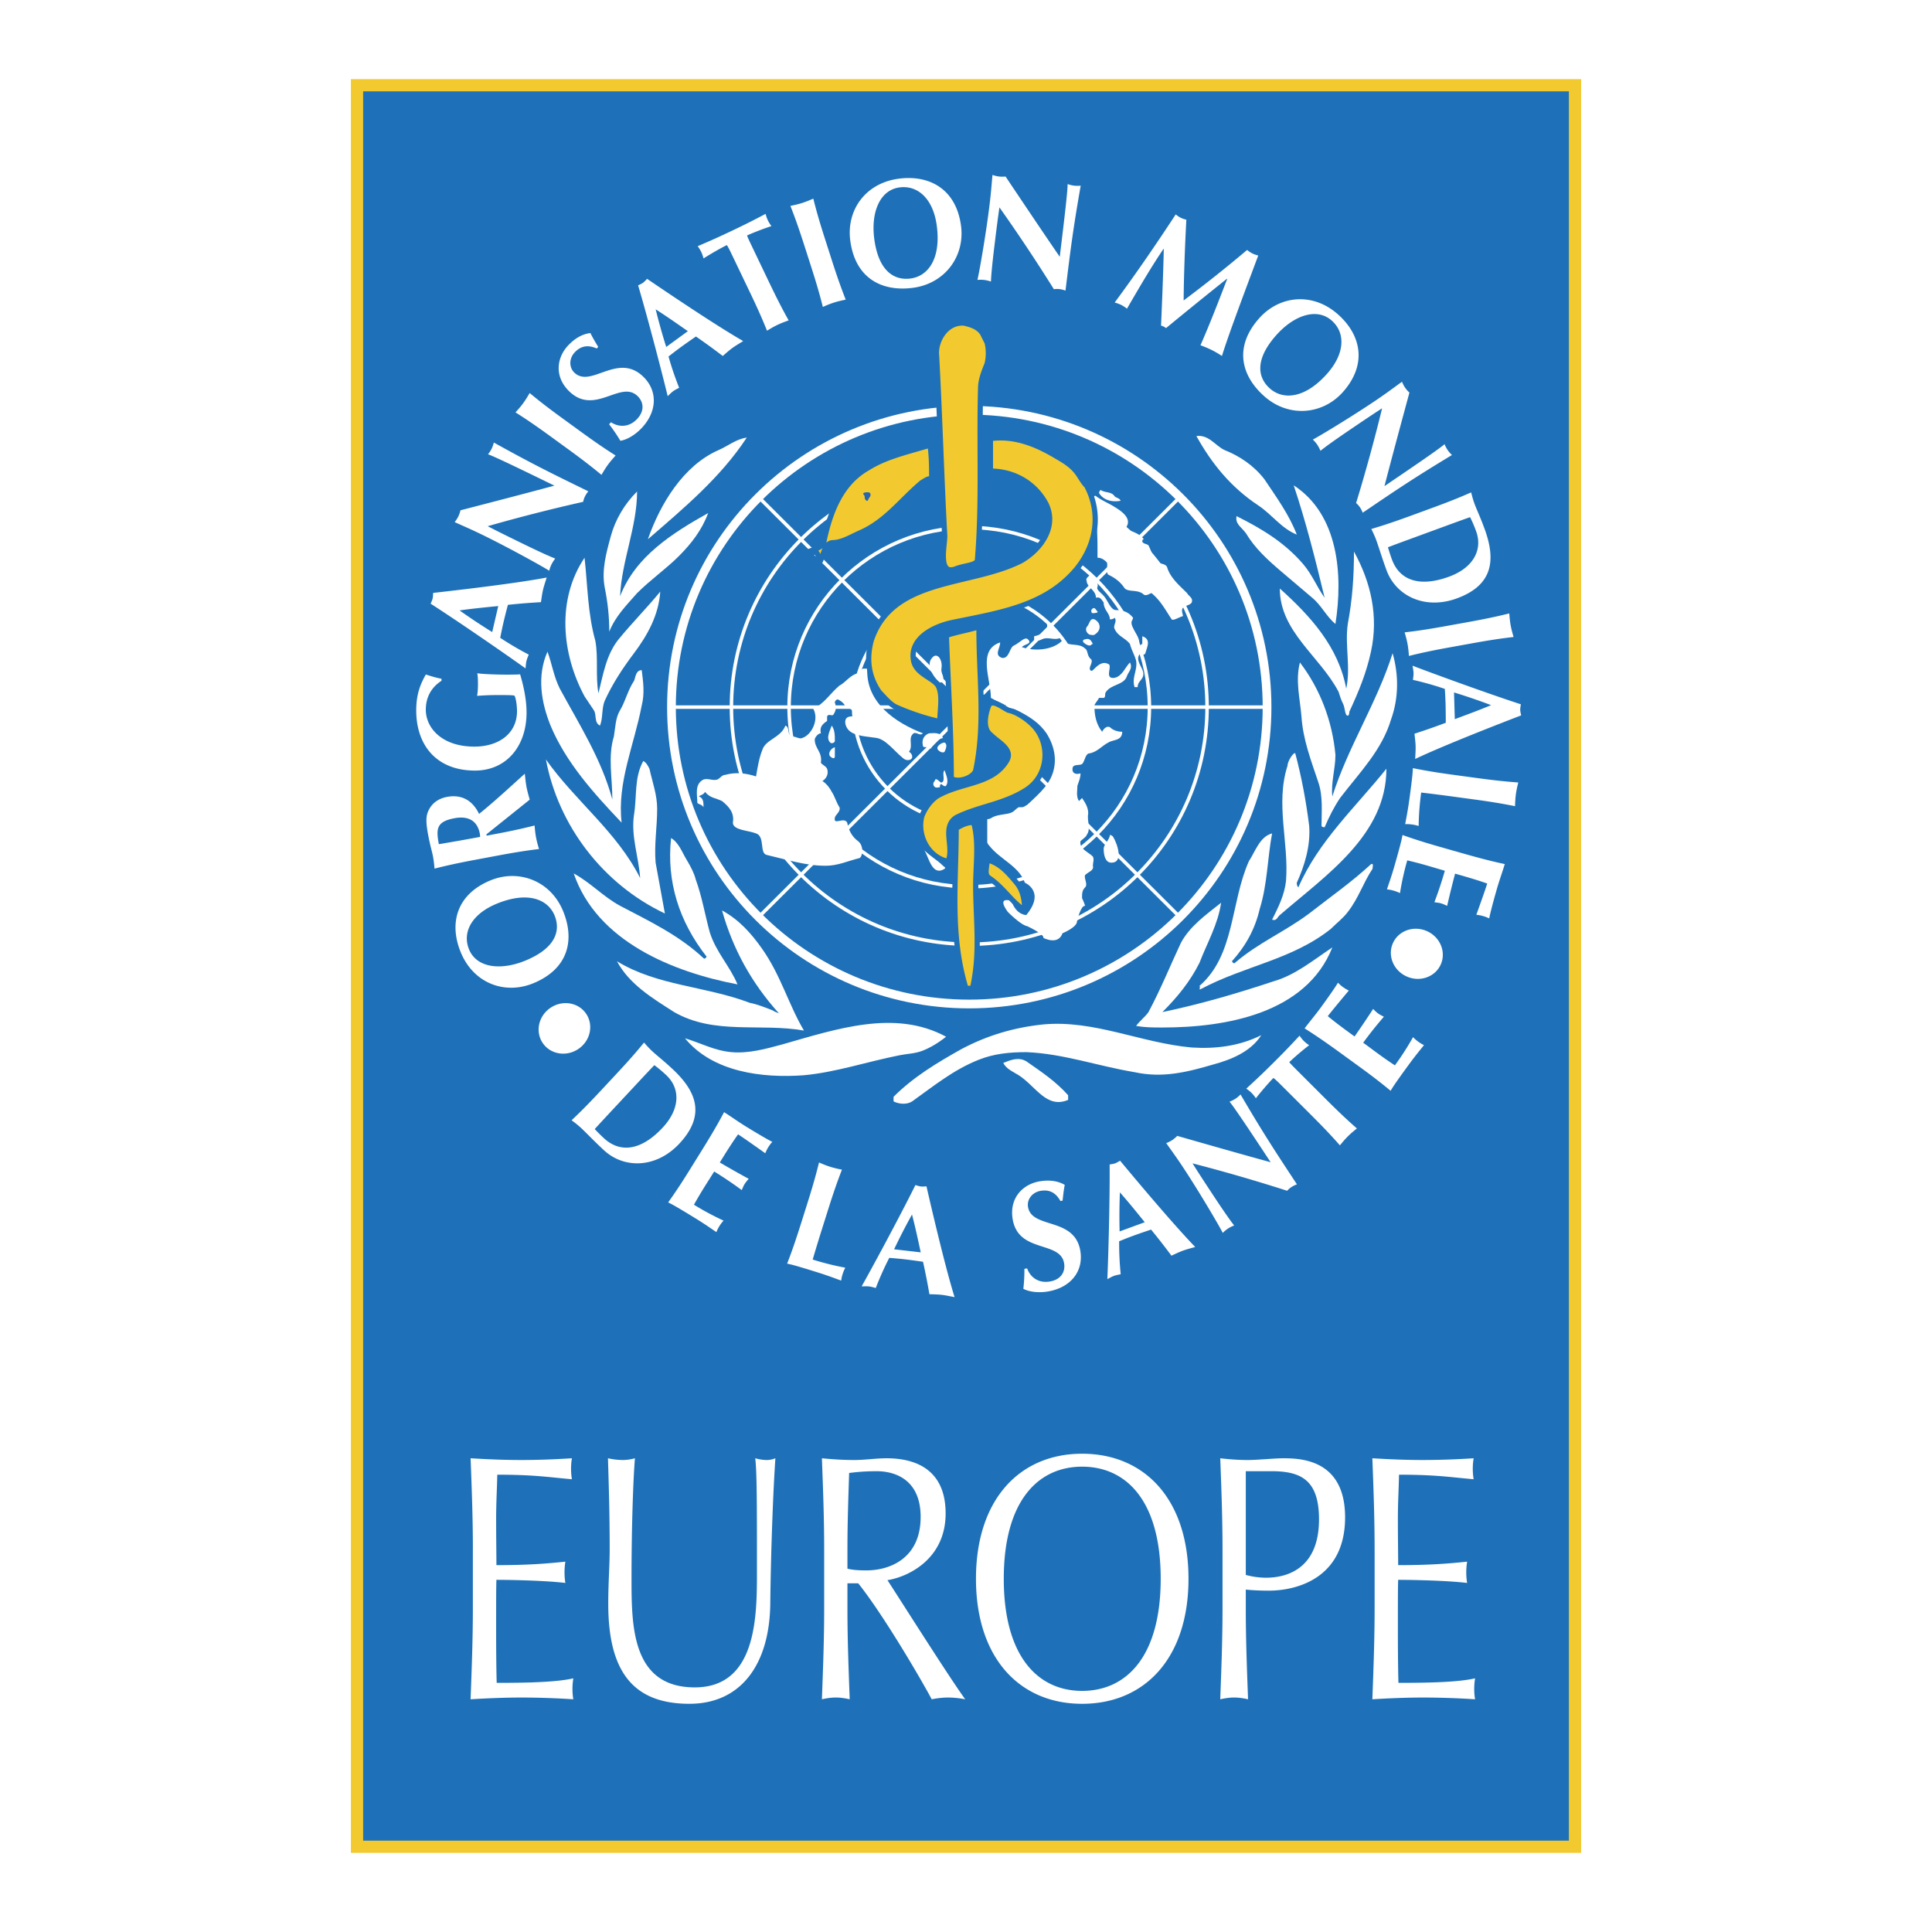 <svg xmlns="http://www.w3.org/2000/svg" width="2500" height="2500" viewBox="0 0 192.756 192.756"><path fill-rule="evenodd" clip-rule="evenodd" fill="#fff" d="M0 0h192.756v192.756H0V0z"/><path fill-rule="evenodd" clip-rule="evenodd" fill="#1e71b8" stroke="#f2ca30" stroke-width="1.22" stroke-miterlimit="2.613" d="M157.139 184.252V8.504H35.618v175.748h121.521z"/><path d="M54.157 104.076c-.776-1.129-.44-2.701.751-3.516 1.193-.814 2.784-.561 3.561.568.777 1.131.44 2.703-.751 3.518-1.193.815-2.785.561-3.561-.57zM45.976 95.026c-1.183-2.854-.466-5.78 2.96-7.19 2.815-1.159 5.991.039 7.235 3.041 1.177 2.84.59 5.76-2.964 7.224-2.8 1.151-5.937.047-7.231-3.075zm.826-.293c.764 1.843 3.173 2.113 5.618 1.106 3.028-1.247 3.533-2.999 2.909-4.506-.67-1.615-2.677-2.443-5.776-1.167-2.46 1.012-3.47 2.831-2.751 4.567zM48.527 83.246l.024.128.62-.116c1.692-.316 2.851-.563 4.164-.898.029.32.057.716.146 1.188.089.473.207.851.297 1.16-1.346.163-2.515.353-4.208.67l-2.055.385c-1.692.317-2.851.564-4.164.899-.029-.321-.057-.716-.146-1.188-.097-.515-.289-1.117-.473-2.09-.273-1.446-.237-2 .046-2.572.33-.655.928-1.137 1.819-1.304 1.466-.275 2.554.351 3.199 1.697 1.535-1.236 3.052-2.647 4.563-4.012.05.435.086.873.167 1.302.081.43.21.865.321 1.288l-4.32 3.463zm-4.743.978c1.38-.229 2.743-.47 4.118-.728-.007-.117-.011-.22-.029-.32-.238-1.259-1.108-1.808-2.528-1.542-1.783.335-1.855 1.03-1.561 2.59zM44.048 67.92c-.929.604-1.552 1.53-1.565 2.855-.017 1.806 1.548 3.685 4.776 3.715 2.444.022 4.302-1.257 4.324-3.5.004-.495-.095-1.355-.262-1.59-.246-.046-.63-.049-1.076-.053-1.661-.016-2.353.065-2.646.077.033-.189.082-.48.087-1.078.007-.699-.036-.991-.065-1.179.322.075 1.598.131 2.582.14.646.006 1.461-.001 1.691-.028.373 1.271.651 2.613.639 3.895-.033 3.35-2.07 5.735-5.206 5.707-3.905-.036-5.832-2.661-5.799-6.084.014-1.471.362-2.458.957-3.501.521.165 1.042.33 1.564.422l-.001.202zM54.542 57.621c-.136.447-.273.833-.366 1.231-.092.397-.143.819-.205 1.226a65.49 65.49 0 0 0-3.299.267c-.157.606-.311 1.198-.452 1.808-.116.497-.213.982-.314 1.482a31.1 31.1 0 0 0 2.846 1.675c-.083.22-.177.422-.23.649-.053.228-.058.45-.09.727-1.5-1.08-6.337-4.443-9.468-6.456.073-.177.157-.337.2-.521s.038-.365.051-.554c3.694-.414 8.634-1.018 11.327-1.534zm-4.831 2.845c-1.309.13-2.584.253-3.858.437a60.732 60.732 0 0 0 3.254 2.159l.604-2.596zM45.364 52.089c.138-.176.262-.358.359-.555s.166-.406.22-.622c3.123-.809 6.226-1.611 9.368-2.459-2.196-1.074-5.953-2.911-6.619-3.126.138-.176.262-.358.358-.555.096-.196.166-.406.22-.619 3.917 2.174 5.753 3.073 9.427 4.866a2.683 2.683 0 0 0-.333.502 2.21 2.21 0 0 0-.182.547 171.438 171.438 0 0 0-9.525 2.431c1.023.533 2.169 1.094 3.205 1.6 2.21 1.081 3.003 1.419 3.533 1.629a3.553 3.553 0 0 0-.372.581 3.327 3.327 0 0 0-.227.635c-.368-.261-3.835-2.2-6.652-3.577-1.242-.607-2.111-.966-2.78-1.278zM54.945 43.551c-1.392-1.011-2.366-1.684-3.512-2.407.214-.241.484-.532.768-.92s.479-.733.644-1.01c1.042.865 1.982 1.585 3.374 2.596l1.69 1.229c1.393 1.011 2.366 1.683 3.512 2.408-.214.241-.484.531-.768.92-.285.389-.48.733-.644 1.011-1.042-.866-1.982-1.585-3.374-2.597l-1.69-1.23zM59.533 34.769c-.847-.38-1.562-.274-2.177.369-.614.644-.579 1.541-.043 2.048 1.65 1.563 4.298-2.035 6.829.362 1.494 1.415 1.453 3.505-.147 5.184-.725.759-1.563 1.171-2.101 1.244a15.979 15.979 0 0 0-1.124-1.647l.191-.201c.757.497 1.778.539 2.593-.315.786-.823.665-1.72.041-2.312-1.683-1.594-4.237 1.972-6.768-.425-1.539-1.457-1.319-3.378-.121-4.634.725-.76 1.48-1.129 2.197-1.213.225.454.422.782.782 1.383l-.152.157zM74.148 34.028c-.396.25-.753.454-1.083.695s-.645.527-.957.792a65.127 65.127 0 0 0-2.675-1.942c-.516.358-1.021.707-1.527 1.076-.412.301-.804.606-1.208.919.3 1.073.657 2.104 1.06 3.121-.207.112-.41.205-.599.342s-.338.303-.544.492c-.43-1.795-1.894-7.489-2.95-11.051.171-.087.34-.153.494-.265.153-.112.267-.252.402-.388 3.072 2.092 7.211 4.846 9.587 6.209zm-5.521-.986c-1.078-.753-2.125-1.489-3.21-2.18a59.142 59.142 0 0 0 1.053 3.753l2.157-1.573zM73.139 25.654c-.251-.525-.49-1.024-.622-1.199-.514.245-1.582.855-2.326 1.328a3.578 3.578 0 0 0-.225-.641 3.527 3.527 0 0 0-.358-.577c1.22-.53 1.826-.784 3.46-1.562s2.214-1.088 3.315-1.663c.06.227.126.433.226.64s.218.389.357.579c-.759.242-1.905.686-2.433.937.066.206.305.705.557 1.23l1.656 3.459c.742 1.549 1.277 2.602 1.94 3.781-.303.11-.679.239-1.114.445-.435.208-.771.418-1.047.584-.504-1.255-.988-2.333-1.729-3.882l-1.657-3.459zM80.269 24.555c-.525-1.636-.913-2.751-1.409-4.011.315-.068.705-.145 1.165-.291.459-.146.821-.31 1.118-.435.329 1.312.662 2.445 1.187 4.081l.637 1.986c.525 1.636.914 2.751 1.41 4.01-.316.068-.706.145-1.165.291-.459.146-.821.31-1.118.437-.329-1.312-.662-2.445-1.187-4.081l-.638-1.987zM89.683 17.827c3.072-.398 5.722 1.053 6.2 4.717.393 3.01-1.591 5.756-4.822 6.175-3.058.396-5.735-.928-6.231-4.729-.391-2.995 1.492-5.729 4.853-6.163zm.07.871c-1.985.257-2.87 2.505-2.529 5.121.423 3.238 1.99 4.18 3.612 3.97 1.739-.225 3.062-1.942 2.629-5.257-.343-2.631-1.843-4.075-3.712-3.834zM99.021 17.455c.211.072.426.129.643.155s.439.023.662.004c1.791 2.673 3.57 5.329 5.406 8.007.295-2.419.803-6.557.785-7.255.211.073.424.129.643.156.217.026.439.022.662.004-.775 4.399-1.021 6.422-1.518 10.468a2.708 2.708 0 0 0-.586-.148 2.282 2.282 0 0 0-.574.007 171.786 171.786 0 0 0-5.43-8.164c-.17 1.137-.324 2.4-.463 3.541-.299 2.434-.359 3.291-.385 3.859a3.666 3.666 0 0 0-.672-.159 3.337 3.337 0 0 0-.678-.005c.127-.432.826-4.331 1.205-7.434.17-1.368.226-2.303.3-3.036zM116.084 24.831c-1.312 1.934-2.477 3.96-3.645 5.965a3.656 3.656 0 0 0-.58-.375 3.532 3.532 0 0 0-.648-.237c2.131-2.88 4.143-5.82 6.092-8.792.162.132.318.244.5.335a2.6 2.6 0 0 0 .559.193c-.141 2.655-.254 5.65-.27 8.058a137.376 137.376 0 0 0 6.332-5.039c.162.132.346.257.527.348.184.091.381.155.584.207-1.242 3.323-2.979 7.925-3.621 10.021-.332-.217-.672-.42-1.025-.596a10.73 10.73 0 0 0-1.119-.472c.865-1.951 1.812-4.394 2.67-6.623l-.027-.013a508.758 508.758 0 0 0-6.078 4.924 1.826 1.826 0 0 0-.234-.151 1.733 1.733 0 0 0-.264-.096c.111-2.533.217-5.085.275-7.645l-.028-.012zM133.48 31.357c2.316 2.048 2.959 4.992.502 7.756-2.02 2.271-5.4 2.582-7.838.428-2.307-2.039-3.064-4.919-.514-7.787 2.011-2.259 5.313-2.638 7.85-.397zm-.615.625c-1.498-1.324-3.779-.514-5.533 1.459-2.172 2.443-1.855 4.239-.633 5.321 1.312 1.159 3.48 1.027 5.705-1.474 1.764-1.984 1.871-4.059.461-5.306zM139.877 38.088c.086.207.184.405.307.586.123.18.271.344.434.498-.84 3.104-1.676 6.188-2.49 9.329 2.021-1.37 5.482-3.715 5.996-4.185.086.207.184.404.307.585.123.181.271.344.434.496-3.834 2.316-5.525 3.462-8.908 5.758a2.738 2.738 0 0 0-.273-.537 2.326 2.326 0 0 0-.385-.429 170.076 170.076 0 0 0 2.594-9.452c-.971.623-2.027 1.338-2.98 1.984-2.035 1.379-2.723 1.898-3.17 2.254a3.662 3.662 0 0 0-.322-.61 3.32 3.32 0 0 0-.441-.511c.41-.189 3.814-2.232 6.41-3.991 1.141-.775 1.885-1.349 2.487-1.775zM142.818 50.701c1.617-.592 2.719-1.027 3.957-1.574.082.311.176.696.342 1.147.223.601.541 1.245.984 2.447 1.15 3.116.889 5.647-2.748 6.98-3.176 1.164-6.064-.229-7.014-2.797-.504-1.367-.773-2.322-1.037-3.033-.166-.451-.346-.804-.484-1.094 1.299-.384 2.42-.764 4.037-1.356l1.963-.72zm-1.533 2.858c-.779.286-2.541.931-2.811 1.045.088.278.195.658.4 1.218.758 2.05 2.709 2.809 5.711 1.708 2.367-.867 3.379-2.65 2.684-4.536a12.863 12.863 0 0 0-.596-1.395c-.279.087-2.041.732-2.82 1.018l-2.568.942zM146.412 62.076c1.693-.307 2.854-.546 4.168-.873.029.321.053.716.139 1.189s.203.852.289 1.161c-1.346.155-2.516.337-4.211.644l-2.057.372c-1.695.307-2.855.546-4.17.874-.027-.321-.053-.716-.139-1.189s-.201-.852-.289-1.162c1.348-.155 2.518-.337 4.211-.644l2.059-.372zM141.195 75.722c.018-.467.053-.876.041-1.283-.012-.408-.07-.829-.113-1.236 1.037-.335 2.088-.7 3.123-1.093a77.311 77.311 0 0 0-.021-1.865 45.05 45.05 0 0 0-.074-1.513 31.197 31.197 0 0 0-3.18-.901c.025-.234.064-.454.059-.687-.008-.233-.061-.45-.098-.726 1.727.666 7.262 2.696 10.803 3.85-.025.19-.066.366-.062.555.006.189.057.363.094.551-3.472 1.335-8.097 3.169-10.572 4.348zm3.95-3.972c1.232-.458 2.436-.899 3.623-1.398a60.717 60.717 0 0 0-3.699-1.266l.076 2.664zM147.24 77.608c1.709.232 2.885.363 4.238.459-.074.313-.172.697-.238 1.173-.064.477-.072.873-.086 1.193-1.328-.269-2.498-.458-4.205-.689l-2.074-.282a189.613 189.613 0 0 0-3.082-.39 27.16 27.16 0 0 0-.254 3.335c-.209-.058-.357-.107-.678-.15-.32-.044-.477-.036-.664-.031.086-.518.24-1.189.422-2.517.322-2.354.33-2.75.344-3.072 1.328.269 2.498.458 4.205.69l2.072.281zM146.004 85.158c1.656.471 2.803.766 4.129 1.052-.252.822-.551 1.646-.787 2.472-.395 1.373-.701 2.558-.764 2.949a3.677 3.677 0 0 0-.605-.232c-.311-.088-.451-.099-.682-.135.379-1.043.963-2.694 1.084-3.114-1.061-.376-2.125-.679-3.205-.986a97.414 97.414 0 0 0-.791 3.214c-.324-.152-.453-.204-.646-.259-.162-.046-.303-.056-.627-.104.395-1.04.738-2.077 1.043-3.141-.621-.176-1.252-.371-1.889-.552a40.021 40.021 0 0 0-1.861-.483 27.296 27.296 0 0 0-.725 3.263c-.199-.087-.34-.157-.65-.245-.311-.089-.465-.103-.652-.125.16-.5.408-1.142.777-2.431.652-2.283.717-2.674.775-2.991 1.277.454 2.408.805 4.064 1.276l2.012.572zM143.727 96.265c-.582 1.241-2.111 1.751-3.42 1.14-1.311-.609-1.898-2.106-1.318-3.346.582-1.241 2.109-1.75 3.42-1.14s1.898 2.105 1.318 3.346zM101.02 45.041c-.453-.181-.926.307-1.234-.154.926-.307 2.004-.922 3.084-.461.154 0 .154.154.154.307-.463.615-1.235.615-2.004.308zM109.498 55.183c0-1.998 0-3.842-.771-5.532.309.153.463-.308.617-.154.615.461 1.387.768 1.85 1.076.77.461 1.85 1.229 1.078 2.151.617.308 1.389.461 1.85 1.076-.154 0-.154.154-.154.307.154.154.463.154.617.308.309.614.463 1.229.926 1.69.307.153.77.153.924.461.309 1.076 1.234 1.844 2.004 2.612.154.307.617.461.463.922-.154.308-.771.308-.926.615-.152.308.154.769 0 .769-.461.154-.924.461-1.078.307-.617-.922-1.08-1.844-2.004-2.612-.154 0-.463.307-.771.153-.615-.614-1.695-.153-2.004-.768-.461-.615-.924-.922-1.541-1.229-.309-.308 0-.922-.154-1.229-.154-.154-.463-.461-.924-.461-.002-.155-.002-.309-.002-.462zM111.193 49.497c.121.181.463.154.617.461-.771.154-1.697 0-2.158-.769 0-.154.152-.307.152-.307.464.307 1.081.154 1.389.615zM110.268 59.639c.363.542.617 1.229 1.08 1.229.615 0 1.232.154 1.695.769 0 .153-.154.307-.154.461 0 .768.924 1.383.771 2.305-.154.308.152-.153.307-.153v-.769c.926.308.463 1.076.309 1.69-.154.308-.463 0-.615.154-.463.768.77 1.537.307 2.305-.154.308-.461.461-.461.922h-.309c-.309-.922.309-1.69.154-2.612-.154-.615-.463-1.076-.617-1.69-.463-.615-1.232-.769-1.541-1.537-.154-.307.309-.768 0-1.075-.154.153-.309.153-.463.153 0-.614-.617-.922-.617-1.69-.154-.153-.309-.615-.77-.461 0-.768-.926-1.076-.926-1.69-.154-.307.309-.461.463-.769.154.461.771.769.617 1.383-.154.307.461.614.77 1.075zM109.498 61.022c.107.108-.309.154-.463.154s-.154-.154-.154-.308c.308-.46.463.001.617.154zM109.189 63.327c-.133.079-.309 0-.463 0-.309-.154-.463-.461-.309-.768.309-.308.309-.922.771-.769.617.308.771 1.076.001 1.537zM108.727 64.403c-.219 0-.463-.153-.617-.307s0-.307.154-.307c.463-.154.617.153.771.461-.154 0-.154.153-.308.153z" fill-rule="evenodd" clip-rule="evenodd" fill="#fff"/><path d="M108.264 90.374s-.154-.461-.309-.769c0-.461 0-.768.309-1.075.309-.308-.154-.922 0-1.23.309-.307.926-.461.771-.922 0-.307.154-.615 0-.922-.463-.461-1.387-.769-1.234-1.537.154-.154.617-.461.617-.615.463-.615 0-1.383.154-2.151 0-.615-.309-1.076-.617-1.537l-.307.307c-.309-.461-.154-1.076-.154-1.537.154-.461.307-.769.307-1.229-.461.154-.924 0-.77-.615.154-.307.617-.154.924-.307.309-.308.309-1.076.771-1.076.771-.153 1.232-.768 1.85-1.075.463-.308 1.387-.154 1.387-1.076-.461 0-.924-.153-1.232-.461-.309-.153-.617.154-.771.461-.615-.768-.77-1.69-.77-2.612 0-.153.309-.461.463-.768h.461c.154 0 .154-.307.154-.461.463-.922 1.85-.769 2.158-1.691.154-.461.617-.768.309-1.383-.463.461-.771 1.383-1.541 1.537-1.08.154-.154-1.229-.617-1.382-.617-.308-1.078.153-1.541.614-.154.153-.309 0-.309-.154 0-.307.309-.615.154-.922-.463-.307-.309-.922-.617-1.076-.615-.615-1.541-.154-2.312-.769-.924.922-2.773 1.076-4.008.615.309-.307 1.08-.307.617-.768-.309-.308-.771.307-1.387.614-.463.154-.463 1.383-1.234 1.229-.77-.307-.154-.922-.154-1.537-2.311.768-.924 3.688-.924 5.532 1.85 1.076 4.162 1.537 5.549 3.534.771 1.229 1.08 2.612.617 3.996-.463 1.383-1.695 2.305-2.775 3.381h-.615c-.309.154-.617.615-.926.615-.771.154-1.541.154-2.004.615-.771.768-.463 2.151 0 2.612 1.078 1.383 2.93 1.998 3.545 3.688 0 0 2.094.871.141 3.227 0 0-1.014.013-1.477-1.409 0 0-1.555-.538-.373 1.089 0 0 1.273 1.307 1.953 1.435 0 0 1.709.794 1.605 1.165 0 0 1.477.781 1.902-.461 0 0 1.463-.602 1.451-1.191 0 .001.359-1.612.809-1.548z" fill-rule="evenodd" clip-rule="evenodd" fill="#fff"/><path d="M103.947 63.789c-.309.153-.461.153-.77.153v-.461c.77-.154 1.541-.615 1.232-1.383.771.153.926.922 1.387 1.537-.614.307-1.232-.154-1.849.154zM93.928 66.708c-.076.455.308.768.154 1.229 0 .154-.154.154-.309.154-.771-.615-1.387-1.844-.771-2.459.464-.614 1.081.154.926 1.076zM98.707 75.621c-.086-.128 0-.461 0-.461.463-.153.924.154.924.615-.154.461-.461 1.23-1.078.922-.309-.308.463-.615.154-1.076zM111.039 83.458c.463.768 1.078 2.612-.154 2.612-.617 0-.771-.769-.771-1.383 0-.461.617-.922.617-1.383.154.001.308.154.308.154zM94.391 78.387c-.085.128-.308 0-.462-.154-.154 0-.154.154-.154.307-.154 0-.462.154-.616-.153-.154-.308.154-.461.154-.615.154-.154.462.307.616.307.462-.153 0-.922.308-1.229.154.462.462 1.076.154 1.537zM94.083 86.378c.154.154.308.154.154.307-1.233.769-1.542-1.075-2.003-1.844.615.615 1.232.922 1.849 1.537zM85.604 83.919c.617.461.462 1.537.154 1.69-1.233.307-2.158.768-3.391.768-2.004 0-3.854-.615-5.857-1.076-.771-.153-.154-1.844-1.079-2.151-.771-.308-2.312-.308-2.312-1.076.154-.922-.308-1.537-1.079-2.151-.617-.307-1.233-.307-1.695-.922-.154.308-.462.308-.617.461.462.154.462.615.462 1.076-.154-.308-.617-.308-.617-.461 0-.769-.308-1.844.617-2.305.462-.154.925.154 1.387 0 .309-.154.462-.461.771-.461 1.079-.307 2.158-.154 3.083.154.154-.922.308-1.844.617-2.613.308-1.076 1.85-1.229 2.312-2.458.462.153.154.922.617 1.076.462 0 .771.307 1.079.154.925-.308 1.695-1.844 1.079-2.92 1.079-.461 1.695-1.537 2.62-2.305.617-.307 1.079-1.076 1.85-1.229l.462-.461h.462c-.154 3.381 2.775 5.378 5.549 6.454-.309.308-.617-.154-.925 0-.617.461 0 1.229-.462 1.844.309.153.462.615.154.768-.309.154-.616 0-.771-.153-.925-.769-1.696-1.844-2.621-1.998-.925-.154-2.158-.154-2.775-.769-.154-.153-.462-.615-.308-1.076.154-.308.462-.308.77-.308.154 0 .154-.154.154-.307-.308-.308-.462-.615-.924-.461 0-.461-.463-.769-.771-.922-.154 0-.308.153-.308.307.154.461.154.768-.154 1.229-.154.154-.462-.153-.617.154v.461c-.462.307-.771.614-.617 1.229-.309 0-.616.461-.616.615 0 .922.771 1.229.616 2.305 0 .154.462.307.617.615.154.461 0 .922-.462 1.229.462.307.771.768.925 1.075.309.461.462 1.076.771 1.537.154.461-.462.769-.462 1.076-.154.768.925-.154 1.233.461.154.769.463 1.384 1.079 1.845z" fill-rule="evenodd" clip-rule="evenodd" fill="#fff"/><path d="M82.83 75.467c-.244-.243 0-.769.463-.922v.922c-.001.307-.309.154-.463 0zM82.83 74.084c-.462-.461 0-1.229.154-1.69.309.461.309.922.309 1.537-.001.153-.309.307-.463.153zM92.387 74.545c-.154 0-.308 0-.308-.154-.154-.615.154-1.076.616-1.229.463 0 1.079-.154 1.388.461-.617.153-.925.614-1.233 1.075-.155-.153-.309-.153-.463-.153zM93.62 74.853c-.344-.343.309-.768.617-.768.309.153.154.614 0 .922-.154.153-.463-.001-.617-.154zM71.731 44.887c.894-.387 1.696-1.076 2.774-1.229-2.62 3.996-6.319 7.069-9.865 10.143 1.234-3.536 3.546-7.378 7.091-8.914z" fill-rule="evenodd" clip-rule="evenodd" fill="#fff"/><path d="M67.723 55.49c-1.312 1.309-2.774 2.306-4.162 3.688-1.079 1.229-2.158 2.305-2.774 3.842 0-1.537-.154-2.92-.463-4.457-.308-1.69.154-3.381.617-5.071.462-1.691 1.387-3.228 2.62-4.457 0 3.535-1.541 6.916-1.695 10.45 1.541-3.996 5.241-6.3 8.786-8.298-.616 1.69-1.695 3.074-2.929 4.303z" fill-rule="evenodd" clip-rule="evenodd" fill="#fff"/><path d="M63.253 65.171c-1.184 1.574-2.158 3.073-2.929 4.764-.308.769-.154 1.69-.462 2.459-.617-.308-.309-1.076-.617-1.537l-.925-1.383c-2.312-4.303-2.774-9.682 0-13.83.309 2.766.309 5.532 1.079 8.298.309 1.69 0 3.534.309 5.225.462-1.844.771-3.842 2.004-5.378 1.387-1.69 2.774-3.074 4.162-4.764-.155 2.305-1.234 4.302-2.621 6.146z" fill-rule="evenodd" clip-rule="evenodd" fill="#fff"/><path d="M61.866 70.857c.532-.884.771-1.998 1.387-2.919.154-.308.154-1.076.771-1.076.154 1.229.308 2.305 0 3.534-.771 3.996-2.467 7.684-2.004 11.679-2.775-2.92-5.55-5.993-7.091-9.681-.925-2.305-1.387-4.918-.308-7.376.462 1.23.616 2.458 1.233 3.688 2.004 3.688 4.162 7.069 5.241 11.064 0-2.151-.462-4.303.154-6.3.154-.923.154-1.845.617-2.613z" fill-rule="evenodd" clip-rule="evenodd" fill="#fff"/><path d="M65.565 80.692c0 1.85-.308 3.534-.154 5.378l.925 5.071c-6.166-2.92-10.636-8.76-11.87-15.368 2.929 4.149 7.091 7.223 9.403 11.833-.154-2.151-.925-4.149-.617-6.3.308-1.845 0-3.688.925-5.379.308.154.462.461.617.769.309 1.384.771 2.613.771 3.996z" fill-rule="evenodd" clip-rule="evenodd" fill="#fff"/><path d="M68.494 85.763c.449.746.771 1.383.925 1.998.617 1.69.925 3.534 1.387 5.225.616 1.998 2.004 3.381 2.775 5.225-6.475-1.23-14.028-4.303-16.34-11.065 1.695.922 2.929 2.306 4.625 3.228 2.929 1.537 5.857 2.92 8.324 5.225.154.154.309-.153.309-.153-2.775-3.535-4.008-7.53-3.545-11.833.769.46 1.078 1.382 1.54 2.15z" fill-rule="evenodd" clip-rule="evenodd" fill="#fff"/><path d="M76.047 94.676c1.864 2.656 2.62 5.533 4.162 8.144-4.316-.768-8.941.461-12.949-1.844-2.158-1.383-4.47-2.766-5.704-5.071 4.008 2.459 8.787 2.459 13.257 4.149.771.154 1.542.461 2.312.768.154.154.771.309.616.309-2.774-3.074-4.625-6.455-5.704-10.296 1.698.921 2.931 2.305 4.01 3.841z" fill-rule="evenodd" clip-rule="evenodd" fill="#fff"/><path d="M89.766 105.279c-3.38.674-6.32 1.691-9.557 1.998-4.162.307-9.095-.307-11.87-3.688 1.542.461 2.929 1.229 4.625 1.383 1.695.152 3.391-.309 5.087-.77 5.395-1.535 11.253-3.533 16.339-.768-.771.615-1.542 1.076-2.312 1.383-.77.308-1.541.308-2.312.462zM97.627 105.74c-2.535 1.012-4.469 2.613-6.627 4.148-.463.309-1.233.309-1.85 0v-.461c2.003-1.996 4.316-3.379 6.782-4.764 2.621-1.383 5.242-2.15 8.169-2.457 5.088-.461 9.711 1.844 14.799 2.305 2.467.152 4.779-.154 6.938-1.23-1.08 1.691-3.084 2.459-4.779 2.92-2.621.77-5.088 1.383-7.861.77-3.699-.615-7.092-1.846-10.791-1.998-1.696 0-3.237.152-4.78.767z" fill-rule="evenodd" clip-rule="evenodd" fill="#fff"/><path d="M101.637 107.277c-.553-.35-1.234-.615-1.543-1.229.771-.309 1.543-.615 2.312-.154 1.541 1.076 2.93 1.998 4.162 3.381v.461c-2.158.922-3.236-1.382-4.931-2.459zM115.971 102.514c-.924 0-1.695 0-2.619-.154.309-.461.924-.922 1.232-1.383 1.232-2.305 2.158-4.609 3.238-6.915.924-1.69 2.465-2.766 4.008-3.996-.309 2.152-1.389 3.996-2.158 5.993-.926 1.844-2.158 3.381-3.701 4.918 3.701-.768 7.4-1.844 11.1-3.074 2.158-.613 4.008-2.15 5.857-3.38-2.621 6.608-10.637 7.991-16.957 7.991z" fill-rule="evenodd" clip-rule="evenodd" fill="#fff"/><path d="M119.824 98.672c-.303.162 0-.154-.152-.307 3.545-3.075 3.082-8.299 4.932-12.448.617-.922 1.08-2.458 2.312-2.766-.463 2.459-.463 5.071-1.232 7.53-.463 1.998-1.389 3.688-2.775 5.225 0 0 .154.307.309.153 2.312-1.997 4.932-3.073 7.398-4.917 2.158-1.69 4.162-3.074 6.166-4.918.309-.153.154.308.154.461-.926 1.383-1.387 2.92-2.467 4.303-.461.615-1.078 1.076-1.695 1.69-3.854 3.074-8.633 3.689-12.95 5.994z" fill-rule="evenodd" clip-rule="evenodd" fill="#fff"/><path d="M127.688 91.295c-.262.225-.309.615-.771.461.617-1.229 1.232-2.458 1.387-3.842.309-3.842-1.078-7.684.154-11.525 0-.461.617-1.383.771-1.229.617 2.306 1.078 4.764 1.387 7.223.154 1.998-.463 3.996-1.232 5.686 0 .154 0 .307.154.461 2.004-4.61 5.703-7.991 8.785-11.833-.001 6.608-6.012 10.603-10.635 14.598z" fill-rule="evenodd" clip-rule="evenodd" fill="#fff"/><path d="M131.541 78.08c-.758-2.263-1.543-4.303-1.695-6.608-.154-1.844-.617-3.534-.154-5.378 2.004 2.612 3.236 5.84 3.545 9.221 0 1.383-.463 2.766-.309 4.148 1.541-4.917 4.471-9.374 6.012-14.291.617 2.151.617 4.457-.154 6.608-.924 3.073-3.082 5.225-5.086 7.837-.617.922-1.08 1.844-1.541 2.919 0 0-.309 0-.309-.154 0-1.382.154-2.92-.309-4.302z" fill-rule="evenodd" clip-rule="evenodd" fill="#fff"/><path d="M134.008 70.243c-.219-.435-.309-.769-.463-1.229-1.85-3.534-5.857-5.993-5.857-10.296 3.082 2.766 5.857 5.839 6.627 9.988.463-2.151-.154-4.303.154-6.454.463-2.459.617-4.764.617-7.223 1.695 3.074 2.467 6.455 1.695 9.989-.463 2.151-1.232 3.996-2.158 5.993 0 0 0 .615-.309.307-.154-.307-.154-.768-.306-1.075z" fill-rule="evenodd" clip-rule="evenodd" fill="#fff"/><path d="M127.842 57.027c-1.41-1.204-2.621-2.305-3.547-3.842-.461-.615-1.078-.922-.924-1.69 2.467 1.229 4.777 2.612 6.627 4.764.926 1.076 1.389 2.305 2.16 3.381-.926-3.842-1.852-7.53-3.084-11.218 4.471 2.919 4.934 8.913 4.162 13.83-.926-.768-1.387-1.844-2.312-2.612-1.078-.923-2.004-1.691-3.082-2.613z" fill-rule="evenodd" clip-rule="evenodd" fill="#fff"/><path d="M125.529 50.419c-2.729-1.812-4.625-4.149-6.166-6.916 1.232-.153 1.85.922 2.773 1.383 1.543.615 2.93 1.537 4.008 2.92 1.234 1.844 2.467 3.534 3.238 5.532-1.54-.614-2.466-1.997-3.853-2.919z" fill-rule="evenodd" clip-rule="evenodd" fill="#fff"/><path d="M96.703 100.17c16.409 0 29.711-13.262 29.711-29.62s-13.303-29.619-29.711-29.619c-16.408 0-29.711 13.261-29.711 29.619s13.302 29.62 29.711 29.62" fill="none" stroke="#fff" stroke-width=".871" stroke-miterlimit="2.613"/><path d="M61.44 107.209c1.173-1.256 1.958-2.141 2.815-3.191.214.24.472.541.825.867.47.438 1.047.867 1.988 1.744 2.439 2.26 3.354 4.635.715 7.465-2.304 2.471-5.512 2.531-7.523.668-1.07-.992-1.745-1.723-2.301-2.238-.353-.326-.673-.561-.93-.756.986-.93 1.813-1.773 2.986-3.031l1.425-1.528zm-.071 3.242c-.566.605-1.843 1.977-2.032 2.199.204.209.472.5.911.906 1.604 1.486 3.688 1.283 5.867-1.053 1.717-1.84 1.812-3.887.336-5.256a13.111 13.111 0 0 0-1.165-.975c-.209.203-1.487 1.572-2.053 2.18l-1.864 1.999zM70.104 114.639c.905-1.461 1.502-2.48 2.139-3.68.726.465 1.439.977 2.172 1.428 1.218.75 2.278 1.367 2.638 1.535a3.717 3.717 0 0 0-.39.518c-.169.273-.217.406-.313.621-.904-.646-2.339-1.656-2.712-1.887-.652.914-1.234 1.854-1.824 2.807a96.344 96.344 0 0 0 2.886 1.631c-.236.27-.321.379-.426.549-.089.143-.137.275-.27.574a39.468 39.468 0 0 0-2.749-1.854c-.339.547-.699 1.102-1.047 1.662a41.689 41.689 0 0 0-.973 1.652 27.651 27.651 0 0 0 2.951 1.584c-.138.168-.244.283-.414.557-.169.273-.226.42-.297.592-.439-.289-.991-.701-2.135-1.404-2.026-1.248-2.386-1.416-2.676-1.559.786-1.102 1.434-2.09 2.338-3.553l1.102-1.773zM80.548 120.068c.516-1.639.843-2.773 1.166-4.088.297.127.66.289 1.12.432.459.145.85.219 1.166.287-.489 1.262-.872 2.379-1.389 4.016l-.627 1.988a168.632 168.632 0 0 0-.903 2.963c1.045.328 2.136.605 3.251.811-.093.197-.167.334-.264.641s-.115.463-.143.646c-.497-.172-1.133-.436-2.415-.838-2.271-.713-2.661-.787-2.977-.854.489-1.26.872-2.379 1.388-4.016l.627-1.988zM95.238 129.414c-.46-.084-.862-.178-1.268-.225-.406-.047-.832-.051-1.242-.066a66.774 66.774 0 0 0-.638-3.238c-.623-.088-1.23-.174-1.854-.246-.507-.059-1.002-.1-1.512-.143-.512.99-.951 1.988-1.349 3.008-.229-.059-.441-.129-.673-.156-.232-.025-.455-.006-.734-.008.907-1.607 3.713-6.779 5.363-10.105.186.053.354.117.543.139.188.023.368-.002.56-.012.83 3.615 1.99 8.441 2.804 11.052zm-3.377-4.467c-.277-1.283-.544-2.533-.87-3.775a59.885 59.885 0 0 0-1.785 3.469l2.655.306zM105.797 119.824c-.443-.812-1.078-1.16-1.957-1.016-.879.143-1.395.879-1.275 1.605.367 2.24 4.658.965 5.221 4.398.334 2.027-.967 3.668-3.258 4.043-1.037.17-1.955-.008-2.428-.271a16.29 16.29 0 0 0 .104-1.99l.273-.045c.303.852 1.09 1.5 2.258 1.309 1.123-.184 1.572-.971 1.432-1.818-.375-2.283-4.57-.977-5.135-4.412-.342-2.088.998-3.486 2.713-3.768 1.037-.168 1.863-.008 2.484.355-.096.498-.137.877-.215 1.574l-.217.036zM119.246 124.412c-.449.131-.85.229-1.232.369-.385.141-.766.328-1.141.498a66.04 66.04 0 0 0-2.031-2.604c-.596.201-1.178.398-1.768.613-.48.176-.941.361-1.416.551a31.2 31.2 0 0 0 .154 3.291c-.23.051-.453.084-.672.164s-.408.199-.66.322c.086-1.842.258-7.717.229-11.434.189-.035.369-.053.549-.117.178-.066.326-.17.494-.26 2.373 2.855 5.59 6.642 7.494 8.607zm-5.033-2.469c-.826-1.021-1.629-2.018-2.48-2.979a58.093 58.093 0 0 0-.029 3.896l2.509-.917zM116.355 114.049a3.2 3.2 0 0 0 .594-.297c.182-.119.348-.266.506-.424 3.102.887 6.18 1.768 9.318 2.629-1.342-2.037-3.639-5.521-4.104-6.041.209-.08.408-.176.592-.295s.35-.266.508-.426c2.26 3.857 3.383 5.561 5.627 8.969a2.755 2.755 0 0 0-.543.264 2.29 2.29 0 0 0-.434.375 171.107 171.107 0 0 0-9.438-2.734c.607.977 1.309 2.041 1.941 3.002 1.35 2.049 1.859 2.744 2.209 3.193-.221.09-.434.191-.617.311a3.602 3.602 0 0 0-.52.432c-.184-.41-2.178-3.836-3.898-6.449-.758-1.156-1.323-1.904-1.741-2.509zM128.037 108.473c-.412-.412-.805-.803-.988-.924-.402.4-1.205 1.33-1.75 2.023a3.779 3.779 0 0 0-.426-.529 3.684 3.684 0 0 0-.531-.426c.975-.904 1.461-1.344 2.744-2.621 1.281-1.275 1.725-1.76 2.572-2.666.131.193.262.365.426.527.162.164.336.295.529.426-.635.48-1.568 1.279-1.982 1.691.133.172.523.562.936.975l2.717 2.713c1.219 1.217 2.076 2.031 3.094 2.924-.25.205-.561.451-.902.789-.342.34-.588.65-.793.898-.895-1.018-1.711-1.873-2.928-3.088l-2.718-2.712zM133.674 105.006c-1.393-1.01-2.367-1.682-3.514-2.404.52-.686 1.086-1.355 1.594-2.051.842-1.154 1.539-2.16 1.734-2.506.133.133.264.264.488.428.262.189.391.246.594.359-.717.848-1.834 2.197-2.094 2.551.865.717 1.762 1.367 2.67 2.025a96.892 96.892 0 0 0 1.852-2.744c.252.256.355.348.518.465.137.1.266.156.553.312a39.36 39.36 0 0 0-2.064 2.59c.523.379 1.049.779 1.584 1.166.521.381 1.066.756 1.58 1.094a27.483 27.483 0 0 0 1.809-2.814c.156.15.264.264.525.453.26.191.402.258.568.342-.322.414-.775.932-1.566 2.016-1.402 1.918-1.598 2.264-1.762 2.539-1.043-.863-1.982-1.582-3.377-2.592l-1.692-1.229z" fill-rule="evenodd" clip-rule="evenodd" fill="#fff"/><path d="M66.992 70.55h59.422m-50.72-20.944l42.019 41.888m-42.019 0l42.019-41.888M96.703 88.47c9.928 0 17.975-8.023 17.975-17.92s-8.047-17.92-17.975-17.92c-9.927 0-17.976 8.022-17.976 17.919S86.776 88.47 96.703 88.47m0 5.735c13.104 0 23.727-10.591 23.727-23.655 0-13.063-10.623-23.654-23.727-23.654S72.975 57.486 72.975 70.55s10.624 23.655 23.728 23.655m0-12.153c6.372 0 11.538-5.15 11.538-11.502s-5.166-11.501-11.538-11.501-11.537 5.149-11.537 11.501 5.165 11.502 11.537 11.502" fill="none" stroke="#fff" stroke-width=".348" stroke-miterlimit="2.613"/><path fill-rule="evenodd" clip-rule="evenodd" fill="#1e71b8" d="M98.459 71.048v-1.742h-5.858v1.742h5.858zM98.793 48.023v-1.741h-5.858v1.741h5.858zM98.176 82.752v-1.741h-5.857v1.741h5.857zM100.348 77.708v-3.023H98.01v3.023h2.338z"/><path fill-rule="evenodd" clip-rule="evenodd" fill="#1e71b8" d="M98.498 84.648v-3.022H96.16v3.022h2.338z"/><path d="M85.791 53.171c-.87.379-1.791.974-2.767.974-.977.163-.814 1.785-1.628 2.434.325-.324.325-.974.163-1.298-.163-.487-.814.162-1.302 0 .651-.487 1.791-.487 1.953-1.298.651-3.083 1.791-5.842 4.396-7.303 1.79-1.136 4.069-1.623 6.186-2.272.163 1.136.163 2.272.163 3.408-.326-.162-.651.163-.977.325-2.118 1.784-3.583 3.894-6.187 5.03zM95.069 62.096c-1.939.4-4.395 1.623-3.907 3.895.325 1.299 1.953 1.623 2.441 2.435.489.974.163 2.434.163 3.57a23.34 23.34 0 0 1-4.396-1.461c-.651-.324-1.139-.974-1.627-1.46-1.139-1.623-1.302-3.408-.814-5.193 2.116-6.329 9.93-5.355 14.976-7.952 1.953-1.136 3.58-3.408 2.441-5.68-1.139-2.11-3.256-3.246-5.533-3.246v-3.246c2.277-.324 4.395.487 6.348 1.623.814.487 1.791.974 2.441 1.947.326.487.488.812.814 1.136 1.465 2.759.977 5.843-.977 8.277-3.091 3.733-7.648 4.382-12.37 5.355zM103.045 72.32c1.799 1.792 1.629 5.031-.65 6.491s-4.721 1.623-7 2.759c-1.465.974-.163 2.921-.814 4.381-2.116-.487-3.093-2.759-2.604-4.543.326-.812.814-1.461 1.465-1.948 2.442-1.46 5.535-1.136 7-3.57.65-1.136-.814-1.785-1.627-2.597-.814-.649-.488-2.109-.164-2.921.326-.649 1.303.162 1.953.487.814.162 1.791.812 2.441 1.461zM101.418 88.061c.668.798.814 1.785.814 2.758-1.303-.811-2.117-2.272-3.582-3.246-.488-.325-.162-1.136-.162-1.785 1.303.326 2.116 1.299 2.93 2.273z" fill-rule="evenodd" clip-rule="evenodd" fill="#f2ca30" stroke="#1e71b8" stroke-width=".523" stroke-linejoin="round" stroke-miterlimit="2.613"/><path d="M97.348 88.385c.002 3.412.488 6.654-.324 10.224h-.652c-1.628-5.355-.977-10.548-.977-15.904 0-.162 1.629-.974 1.791-.487.488 1.948.162 4.058.162 6.167zM97.674 62.908c0 4.706.652 9.25-.326 13.956-.162.649-1.627 1.298-2.441.811 0-4.706-.326-9.574-.488-14.28.976-.325 1.953-.487 3.093-.812 0 0 .162.163.162.325zM95.395 56.741c-1.869.746-1.139-2.272-1.139-3.246-.326-6.004-.488-12.008-.814-18.013-.163-1.46.977-3.408 2.767-3.246.651.163 1.303.325 1.792.974l.488.974a4.641 4.641 0 0 1 0 2.11c-.326.812-.652 1.623-.652 2.434-.163 5.68.163 11.522-.325 17.202-.164.487-1.304.487-2.117.811z" fill-rule="evenodd" clip-rule="evenodd" fill="#f2ca30" stroke="#1e71b8" stroke-width=".523" stroke-linejoin="round" stroke-miterlimit="2.613"/><path d="M86.768 49.601c.115-.115.163-.487-.163-.487-.163 0-.489 0-.489.163.163.162.163.325.163.487.326.486.326-.001.489-.163z" fill-rule="evenodd" clip-rule="evenodd" fill="#2566af"/><path d="M47.179 154.482c0-2.996-.113-6.027-.227-8.99 1.699.105 3.369.174 5.068.174 1.698 0 3.369-.068 5.039-.174a6.485 6.485 0 0 0 0 2.092c-2.378-.209-3.766-.453-7.446-.453-.028 1.498-.113 2.717-.113 4.426 0 1.811.028 3.727.028 4.598 3.341 0 5.209-.174 6.879-.348-.057.348-.085.732-.085 1.08s.028.697.085 1.045c-1.953-.244-5.521-.312-6.879-.312-.028.836-.028 1.707-.028 5.053 0 2.646.028 4.355.056 5.227 2.52 0 5.86-.035 7.644-.453a6.876 6.876 0 0 0-.085 1.08c0 .312.028.697.085 1.01a81.89 81.89 0 0 0-5.096-.174c-1.728 0-3.426.07-5.153.174.113-3.031.227-6.062.227-9.059v-5.996h.001zM75.35 145.492c.368.105.764.174 1.161.174.283 0 .595-.068.85-.174-.227 3.24-.453 9.373-.51 14.461-.057 6.168-2.973 10.035-8.068 10.035-5.605 0-8.097-3.205-8.097-9.965 0-2.16.142-3.764.142-5.506 0-3.832-.113-7.004-.17-9.025a7.05 7.05 0 0 0 1.472.174c.396 0 .849-.068 1.217-.174-.17 2.057-.34 6.795-.34 11.953 0 4.738 0 10.906 6.313 10.906 6.2 0 6.2-7.145 6.2-11.535 0-6.619 0-9.964-.17-11.324zM82.228 154.518c0-2.996-.113-6.027-.226-9.025 1.076.105 2.151.174 3.227.174s2.151-.174 3.228-.174c3.199 0 5.888 1.359 5.888 5.506 0 4.496-3.652 6.307-5.804 6.654 1.387 2.127 6.115 9.617 7.757 11.883a9.417 9.417 0 0 0-1.699-.174c-.538 0-1.104.07-1.642.174-1.133-2.125-4.898-8.537-7.332-11.568h-1.076v2.545c0 2.996.114 6.027.227 9.023-.481-.104-.934-.174-1.387-.174-.453 0-.906.07-1.387.174.113-2.996.226-6.027.226-9.023v-5.995zm2.321 1.986c.51.139 1.161.174 1.896.174 2.322 0 5.408-1.184 5.408-5.332 0-3.658-2.463-4.564-4.388-4.564-1.302 0-2.151.105-2.746.176-.085 2.543-.17 5.051-.17 7.561v1.985zM107.961 145.039c6.256 0 10.615 4.566 10.615 12.475 0 7.91-4.359 12.475-10.615 12.475-6.229 0-10.588-4.564-10.588-12.475 0-7.909 4.359-12.475 10.588-12.475zm0 1.291c-4.416 0-7.814 3.449-7.814 11.184 0 7.736 3.398 11.186 7.814 11.186 4.443 0 7.842-3.449 7.842-11.186 0-7.735-3.399-11.184-7.842-11.184zM121.971 154.518c0-2.996-.113-6.027-.227-9.025.906.105 1.842.174 2.746.174.906 0 2.719-.174 3.512-.174 1.697 0 6.199.07 6.199 5.889 0 6.133-4.898 7.318-7.615 7.318-.85 0-1.557-.035-2.293-.105v1.918c0 2.996.113 6.027.227 9.023-.482-.104-.934-.174-1.387-.174s-.906.07-1.389.174c.113-2.996.227-6.027.227-9.023v-5.995zm2.322 2.613a7.817 7.817 0 0 0 2.01.279c2.32 0 5.295-1.08 5.295-5.82 0-3.973-1.842-4.809-4.758-4.809h-2.547v10.35zM137.145 154.482c0-2.996-.111-6.027-.225-8.99 1.697.105 3.369.174 5.066.174a79.26 79.26 0 0 0 5.039-.174 6.483 6.483 0 0 0 0 2.092c-2.377-.209-3.766-.453-7.445-.453-.027 1.498-.113 2.717-.113 4.426 0 1.811.029 3.727.029 4.598 3.34 0 5.209-.174 6.879-.348-.057.348-.086.732-.086 1.08s.029.697.086 1.045c-1.953-.244-5.521-.312-6.879-.312-.029.836-.029 1.707-.029 5.053 0 2.646.029 4.355.057 5.227 2.52 0 5.859-.035 7.645-.453a6.878 6.878 0 0 0-.086 1.08c0 .312.029.697.086 1.01a81.917 81.917 0 0 0-5.096-.174c-1.729 0-3.426.07-5.152.174.113-3.031.225-6.062.225-9.059v-5.996h-.001z" fill-rule="evenodd" clip-rule="evenodd" fill="#fff"/></svg>